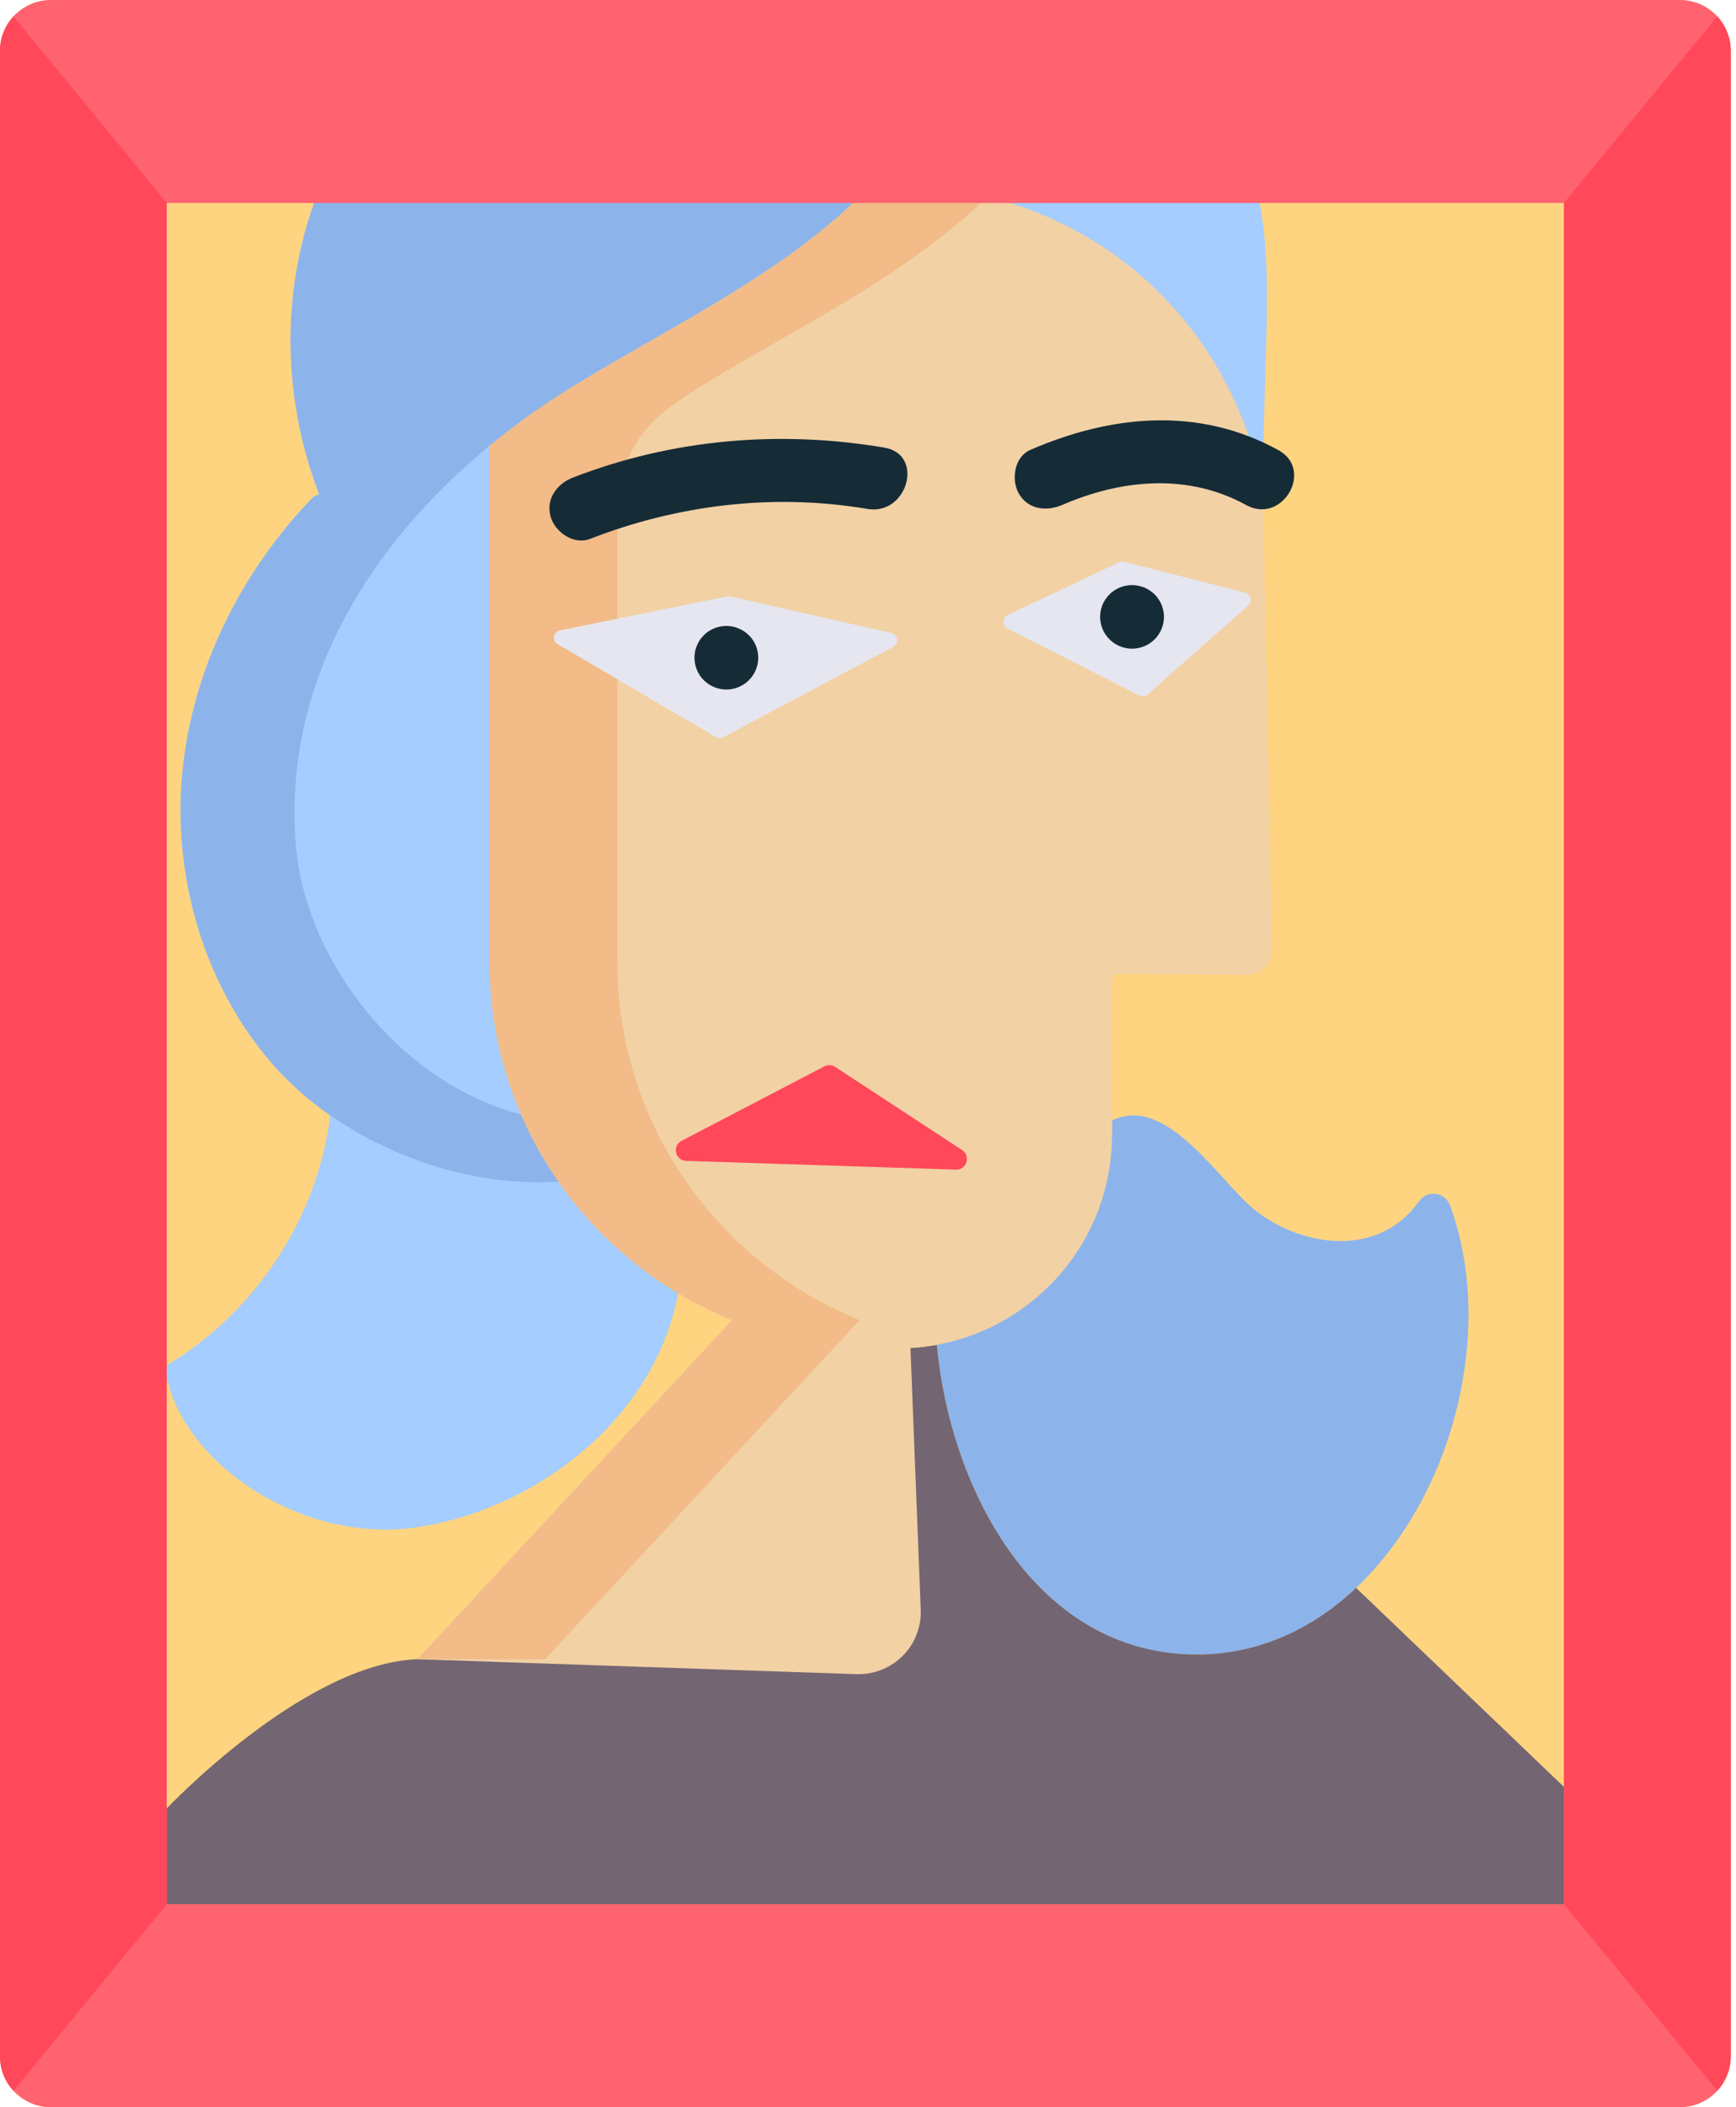 <?xml version="1.0" encoding="UTF-8"?> <svg xmlns="http://www.w3.org/2000/svg" width="300" height="364" viewBox="0 0 300 364" fill="none"> <path d="M299.086 8.559C299.031 6.344 298.156 4.329 296.762 2.826C295.139 1.085 292.833 0 290.263 0H8.832C6.262 0 3.947 1.085 2.333 2.835C0.884 4.393 0 6.49 0 8.786V355.204C0 357.51 0.884 359.607 2.333 361.156C3.947 362.906 6.262 364 8.832 364H290.263C292.833 364 295.139 362.906 296.762 361.165C298.156 359.661 299.031 357.647 299.086 355.432C299.095 355.359 299.095 355.277 299.095 355.204V8.786C299.095 8.714 299.095 8.632 299.086 8.559Z" fill="#FFD480"></path> <path d="M218.76 61.241C218.569 67.803 218.378 74.357 218.195 80.919C218.186 81.448 218.168 81.977 218.15 82.505C218.004 82.423 217.858 82.341 217.703 82.268C214.559 67.676 206.064 54.286 194.178 45.208C188.272 40.706 181.555 37.279 174.464 35.064H147.393C147.01 35.447 146.637 35.811 146.263 36.158C132.445 48.645 115.337 56.784 99.423 66.5C94.264 69.644 89.251 73.172 84.539 77.064L84.612 77.155L106.678 155.449C106.678 164.819 86.553 184.424 90.053 192.509C91.284 195.371 92.715 198.124 94.319 200.758C95.021 201.906 95.759 203.027 96.516 204.121C101.939 211.914 108.984 218.495 117.16 223.398C113.332 244.253 93.827 260.212 72.654 263.712C52.21 267.085 31.383 252.447 28.812 237.508V235.867C44.18 226.689 54.898 210.41 57.086 192.701L57.095 192.691C53.258 190.021 49.785 186.931 46.832 183.504C36.56 171.536 31.21 155.732 31.21 139.982C31.21 137.794 31.31 135.616 31.52 133.438C33.224 115.591 41.7 98.638 54.224 85.768L55.172 85.404C50.651 73.646 49.129 60.721 50.988 48.262C51.663 43.768 52.775 39.348 54.279 35.064C58.708 22.449 66.602 11.038 76.965 2.534V0H181.272V0.246C193.786 1.076 205.681 8.395 212.034 19.15C214.923 24.017 216.691 29.477 217.694 35.064C217.977 36.586 218.195 38.117 218.378 39.658C219.171 46.812 218.97 54.05 218.76 61.241Z" fill="#A5CDFF"></path> <path d="M251.417 244.618C248.527 255.546 242.658 266.438 234.363 274.276C226.634 281.577 216.8 286.226 205.288 285.77C178.081 284.694 164.035 256.102 161.902 232.304V232.295C141.951 204.24 136.755 191.306 147.383 183.996C168.419 169.55 192.163 200.512 192.163 196.055V193.549C201.733 188.845 210.948 204.441 217.027 209.153C224.41 214.868 235.822 216.955 243.159 209.927C243.943 209.18 244.636 208.342 245.264 207.457C246.677 205.47 249.731 205.917 250.569 208.205C254.798 219.689 254.57 232.705 251.417 244.618Z" fill="#8CB4EB"></path> <path d="M270.276 308.673V328.926H28.812V312.392C28.812 312.392 52.456 287.345 72.134 286.607L118.418 244.734L157.355 233.277L155.159 232.913C155.888 232.913 156.617 232.885 157.328 232.84C158.878 232.758 160.409 232.576 161.904 232.293V232.302C164.036 256.1 178.082 284.693 205.289 285.768C216.801 286.215 226.635 281.576 234.365 274.275L234.766 274.694L270.276 308.673Z" fill="#736572"></path> <path d="M147.382 35.064C147.008 35.447 146.634 35.811 146.252 36.158C132.443 48.645 148.439 94.746 132.534 104.453C127.366 107.607 89.249 73.172 84.537 77.064C76.516 83.681 69.334 91.31 63.692 99.823L62.47 99.531C59.526 95.111 57.074 90.362 55.169 85.404C50.649 73.646 49.127 60.721 50.986 48.262C51.66 43.768 52.763 39.348 54.276 35.064C58.706 22.449 66.599 11.038 76.963 2.534V0H155.676V2.069C160.233 12.66 154.837 27.426 147.382 35.064Z" fill="#8CB4EB"></path> <path d="M96.513 204.12C83.078 205.022 68.495 200.656 57.092 192.69C53.255 190.02 49.783 186.93 46.829 183.503C36.557 171.535 31.207 155.73 31.207 139.98C31.207 137.793 31.307 135.615 31.517 133.436C33.221 115.59 41.698 98.637 54.221 85.767L55.169 85.402C57.074 90.352 59.526 95.109 62.479 99.53L63.7 99.822C54.868 113.129 49.81 128.578 51.095 145.622C52.69 166.486 69.707 187.294 90.051 192.508C91.281 195.37 122.526 193.629 109.1 199.69C107.879 200.246 95.757 203.026 96.513 204.12Z" fill="#8CB4EB"></path> <path d="M117.16 223.398C113.332 244.253 93.827 260.212 72.654 263.712C52.21 267.085 31.383 252.447 28.812 237.508V235.867C44.18 226.689 54.898 210.41 57.086 192.701L57.095 192.691C68.497 200.658 83.081 205.023 96.525 204.121C98.922 207.576 118.363 192.609 121.353 195.544C125.126 199.236 112.612 220.673 117.16 223.398Z" fill="#A5CDFF"></path> <path d="M217.695 35.064H147.395C154.841 27.426 160.237 12.66 155.68 2.069V0H181.273V0.246C193.788 1.076 205.682 8.395 212.035 19.15C214.924 24.017 216.693 29.477 217.695 35.064Z" fill="#8CB4EB"></path> <path d="M215.296 168.404L193.43 168.194C192.737 168.185 192.172 168.741 192.163 169.434V196.057C192.163 200.514 191.37 204.78 189.921 208.727C185.473 220.813 174.872 229.927 161.902 232.297C160.408 232.579 158.876 232.762 157.327 232.844L157.354 233.281L159.113 278.061C159.359 284.277 154.246 289.4 147.993 289.19L72.133 286.611L126.483 228.049V228.031C123.247 226.728 120.13 225.178 117.159 223.401C108.983 218.497 101.938 211.917 96.514 204.124C95.758 203.03 95.019 201.909 94.318 200.76C92.713 198.126 91.283 195.374 90.052 192.512C86.552 184.427 84.611 175.504 84.611 166.125V77.158L84.538 77.066C89.25 73.174 94.263 69.647 99.422 66.503C115.327 56.786 132.444 48.647 146.253 36.16C146.635 35.814 147.009 35.449 147.383 35.066H174.462C181.553 37.281 188.271 40.708 194.177 45.211C206.062 54.289 214.548 67.678 217.702 82.271C217.857 82.344 218.003 82.426 218.148 82.508C218.167 81.979 218.176 81.451 218.194 80.922L218.622 102.952L219.807 163.865C219.862 166.371 217.82 168.431 215.296 168.404Z" fill="#F2D1A5"></path> <path d="M94.199 286.611L148.54 228.049L148.549 228.031C145.314 226.728 142.188 225.178 139.225 223.401C131.049 218.497 124.004 211.917 118.581 204.124C117.824 203.03 117.086 201.909 116.384 200.76C114.78 198.126 113.349 195.374 112.118 192.512C108.618 184.427 106.677 175.504 106.677 166.125V87.931C106.677 81.004 110.022 74.487 115.673 70.431C117.76 68.936 119.848 67.496 121.488 66.503C137.393 56.786 154.51 48.647 168.319 36.16C168.702 35.814 169.076 35.449 169.449 35.066H147.392C147.009 35.449 146.635 35.814 146.262 36.16C132.444 48.647 115.336 56.786 99.422 66.503C94.263 69.647 89.25 73.174 84.538 77.066L84.611 77.158V166.125C84.611 175.504 86.552 184.427 90.061 192.512C91.283 195.374 92.713 198.126 94.318 200.76C95.019 201.909 95.758 203.03 96.523 204.124C101.938 211.917 108.983 218.497 117.168 223.401C120.13 225.178 123.247 226.728 126.492 228.031L126.483 228.049L72.133 286.611H94.199Z" fill="#F2BB88"></path> <path d="M96.762 108.893L125.701 103.023C125.883 102.987 126.074 102.996 126.257 103.032L154.02 109.34C155.195 109.604 155.405 111.181 154.339 111.746L124.971 127.35C124.57 127.56 124.087 127.551 123.695 127.323L96.361 111.272C95.331 110.67 95.595 109.13 96.762 108.893Z" fill="#E6E6F0"></path> <path d="M193.395 97.126C193.669 96.998 193.988 96.971 194.279 97.044L215.161 102.367C216.173 102.622 216.492 103.898 215.708 104.591L198.345 119.958C197.944 120.313 197.369 120.386 196.886 120.149L174.109 108.565C173.152 108.072 173.17 106.696 174.145 106.231L193.395 97.126Z" fill="#E6E6F0"></path> <path d="M118.59 200.53L165.184 202.043C167.052 202.107 167.818 199.682 166.259 198.661L144.33 184.297C143.764 183.932 143.044 183.896 142.452 184.206L117.788 197.057C116.102 197.932 116.685 200.475 118.59 200.53Z" fill="#FF485A"></path> <path d="M270.275 328.927H28.811V237.508C28.72 236.997 28.656 236.496 28.611 235.986C28.674 235.949 28.747 235.904 28.811 235.867V35.064H270.275V328.927ZM299.086 8.559C299.031 6.344 298.156 4.329 296.762 2.826C295.139 1.085 292.833 0 290.263 0H8.832C6.262 0 3.947 1.085 2.333 2.835C0.884 4.393 0 6.49 0 8.786V355.204C0 357.51 0.884 359.607 2.333 361.156C3.947 362.906 6.262 364 8.832 364H290.263C292.833 364 295.139 362.906 296.762 361.165C298.156 359.661 299.031 357.647 299.086 355.432C299.095 355.359 299.095 355.277 299.095 355.204V8.786C299.095 8.714 299.095 8.632 299.086 8.559Z" fill="#FF636F"></path> <path d="M28.811 35.065V328.928L2.333 361.158C0.884 359.608 0 357.512 0 355.206V8.788C0 6.491 0.884 4.395 2.333 2.836L28.811 35.065Z" fill="#FF485A"></path> <path d="M299.085 8.557V355.431C299.03 357.646 298.155 359.66 296.76 361.164L270.273 328.926V35.062L296.76 2.824C298.155 4.328 299.03 6.342 299.085 8.557Z" fill="#FF485A"></path> <path d="M101.938 93.098C117.196 87.165 133.702 85.178 149.89 87.912C156.835 89.088 159.816 78.506 152.825 77.321C134.696 74.258 116.175 75.835 99.003 82.498C96.242 83.573 94.291 86.189 95.157 89.261C95.895 91.886 99.14 94.183 101.938 93.098Z" fill="#152C37"></path> <path d="M183.601 87.209C193.873 82.761 205.321 81.722 215.366 87.246C221.582 90.673 227.151 81.185 220.926 77.758C207.153 70.183 192.06 71.642 178.032 77.721C175.28 78.915 174.706 82.88 176.054 85.241C177.668 88.066 180.885 88.385 183.601 87.209Z" fill="#152C37"></path> <path d="M125.526 119.11C124.068 119.11 122.646 118.518 121.616 117.497C120.595 116.476 120.012 115.064 120.012 113.614C120.012 113.259 120.048 112.894 120.112 112.548C120.185 112.193 120.285 111.846 120.431 111.518C120.568 111.181 120.741 110.871 120.932 110.57C121.133 110.269 121.37 109.987 121.616 109.732C122.901 108.456 124.806 107.872 126.602 108.228C126.948 108.301 127.294 108.41 127.632 108.547C127.969 108.683 128.279 108.857 128.579 109.048C128.889 109.249 129.163 109.485 129.418 109.732C129.682 109.987 129.91 110.269 130.111 110.57C130.302 110.871 130.475 111.181 130.612 111.518C130.758 111.846 130.858 112.193 130.931 112.548C131.004 112.894 131.031 113.259 131.031 113.614C131.031 115.064 130.448 116.476 129.418 117.497C129.163 117.752 128.889 117.989 128.579 118.181C128.279 118.381 127.969 118.545 127.632 118.691C127.294 118.828 126.948 118.928 126.602 119.001C126.246 119.074 125.882 119.11 125.526 119.11Z" fill="#152C37"></path> <path d="M195.633 112.055C194.174 112.055 192.753 111.462 191.732 110.441C191.477 110.195 191.249 109.904 191.039 109.603C190.839 109.311 190.674 108.992 190.529 108.664C190.401 108.327 190.292 107.98 190.219 107.634C190.146 107.279 190.109 106.923 190.109 106.558C190.109 106.203 190.146 105.838 190.219 105.492C190.292 105.137 190.401 104.79 190.529 104.453C190.674 104.125 190.839 103.806 191.039 103.514C191.249 103.213 191.477 102.922 191.732 102.676C193.008 101.4 194.904 100.807 196.708 101.181C197.055 101.245 197.41 101.354 197.738 101.482C198.066 101.627 198.395 101.792 198.686 101.992C198.987 102.193 199.279 102.42 199.525 102.676C199.789 102.922 200.017 103.213 200.217 103.514C200.418 103.806 200.591 104.125 200.728 104.453C200.855 104.79 200.965 105.137 201.038 105.492C201.111 105.838 201.147 106.203 201.147 106.558C201.147 106.914 201.111 107.279 201.038 107.634C200.965 107.98 200.855 108.327 200.728 108.664C200.591 108.992 200.418 109.311 200.217 109.603C200.017 109.904 199.789 110.195 199.525 110.441C199.279 110.696 198.987 110.924 198.686 111.134C198.395 111.325 198.066 111.499 197.738 111.635C197.41 111.763 197.055 111.881 196.708 111.945C196.353 112.018 195.988 112.055 195.633 112.055Z" fill="#152C37"></path> </svg> 
